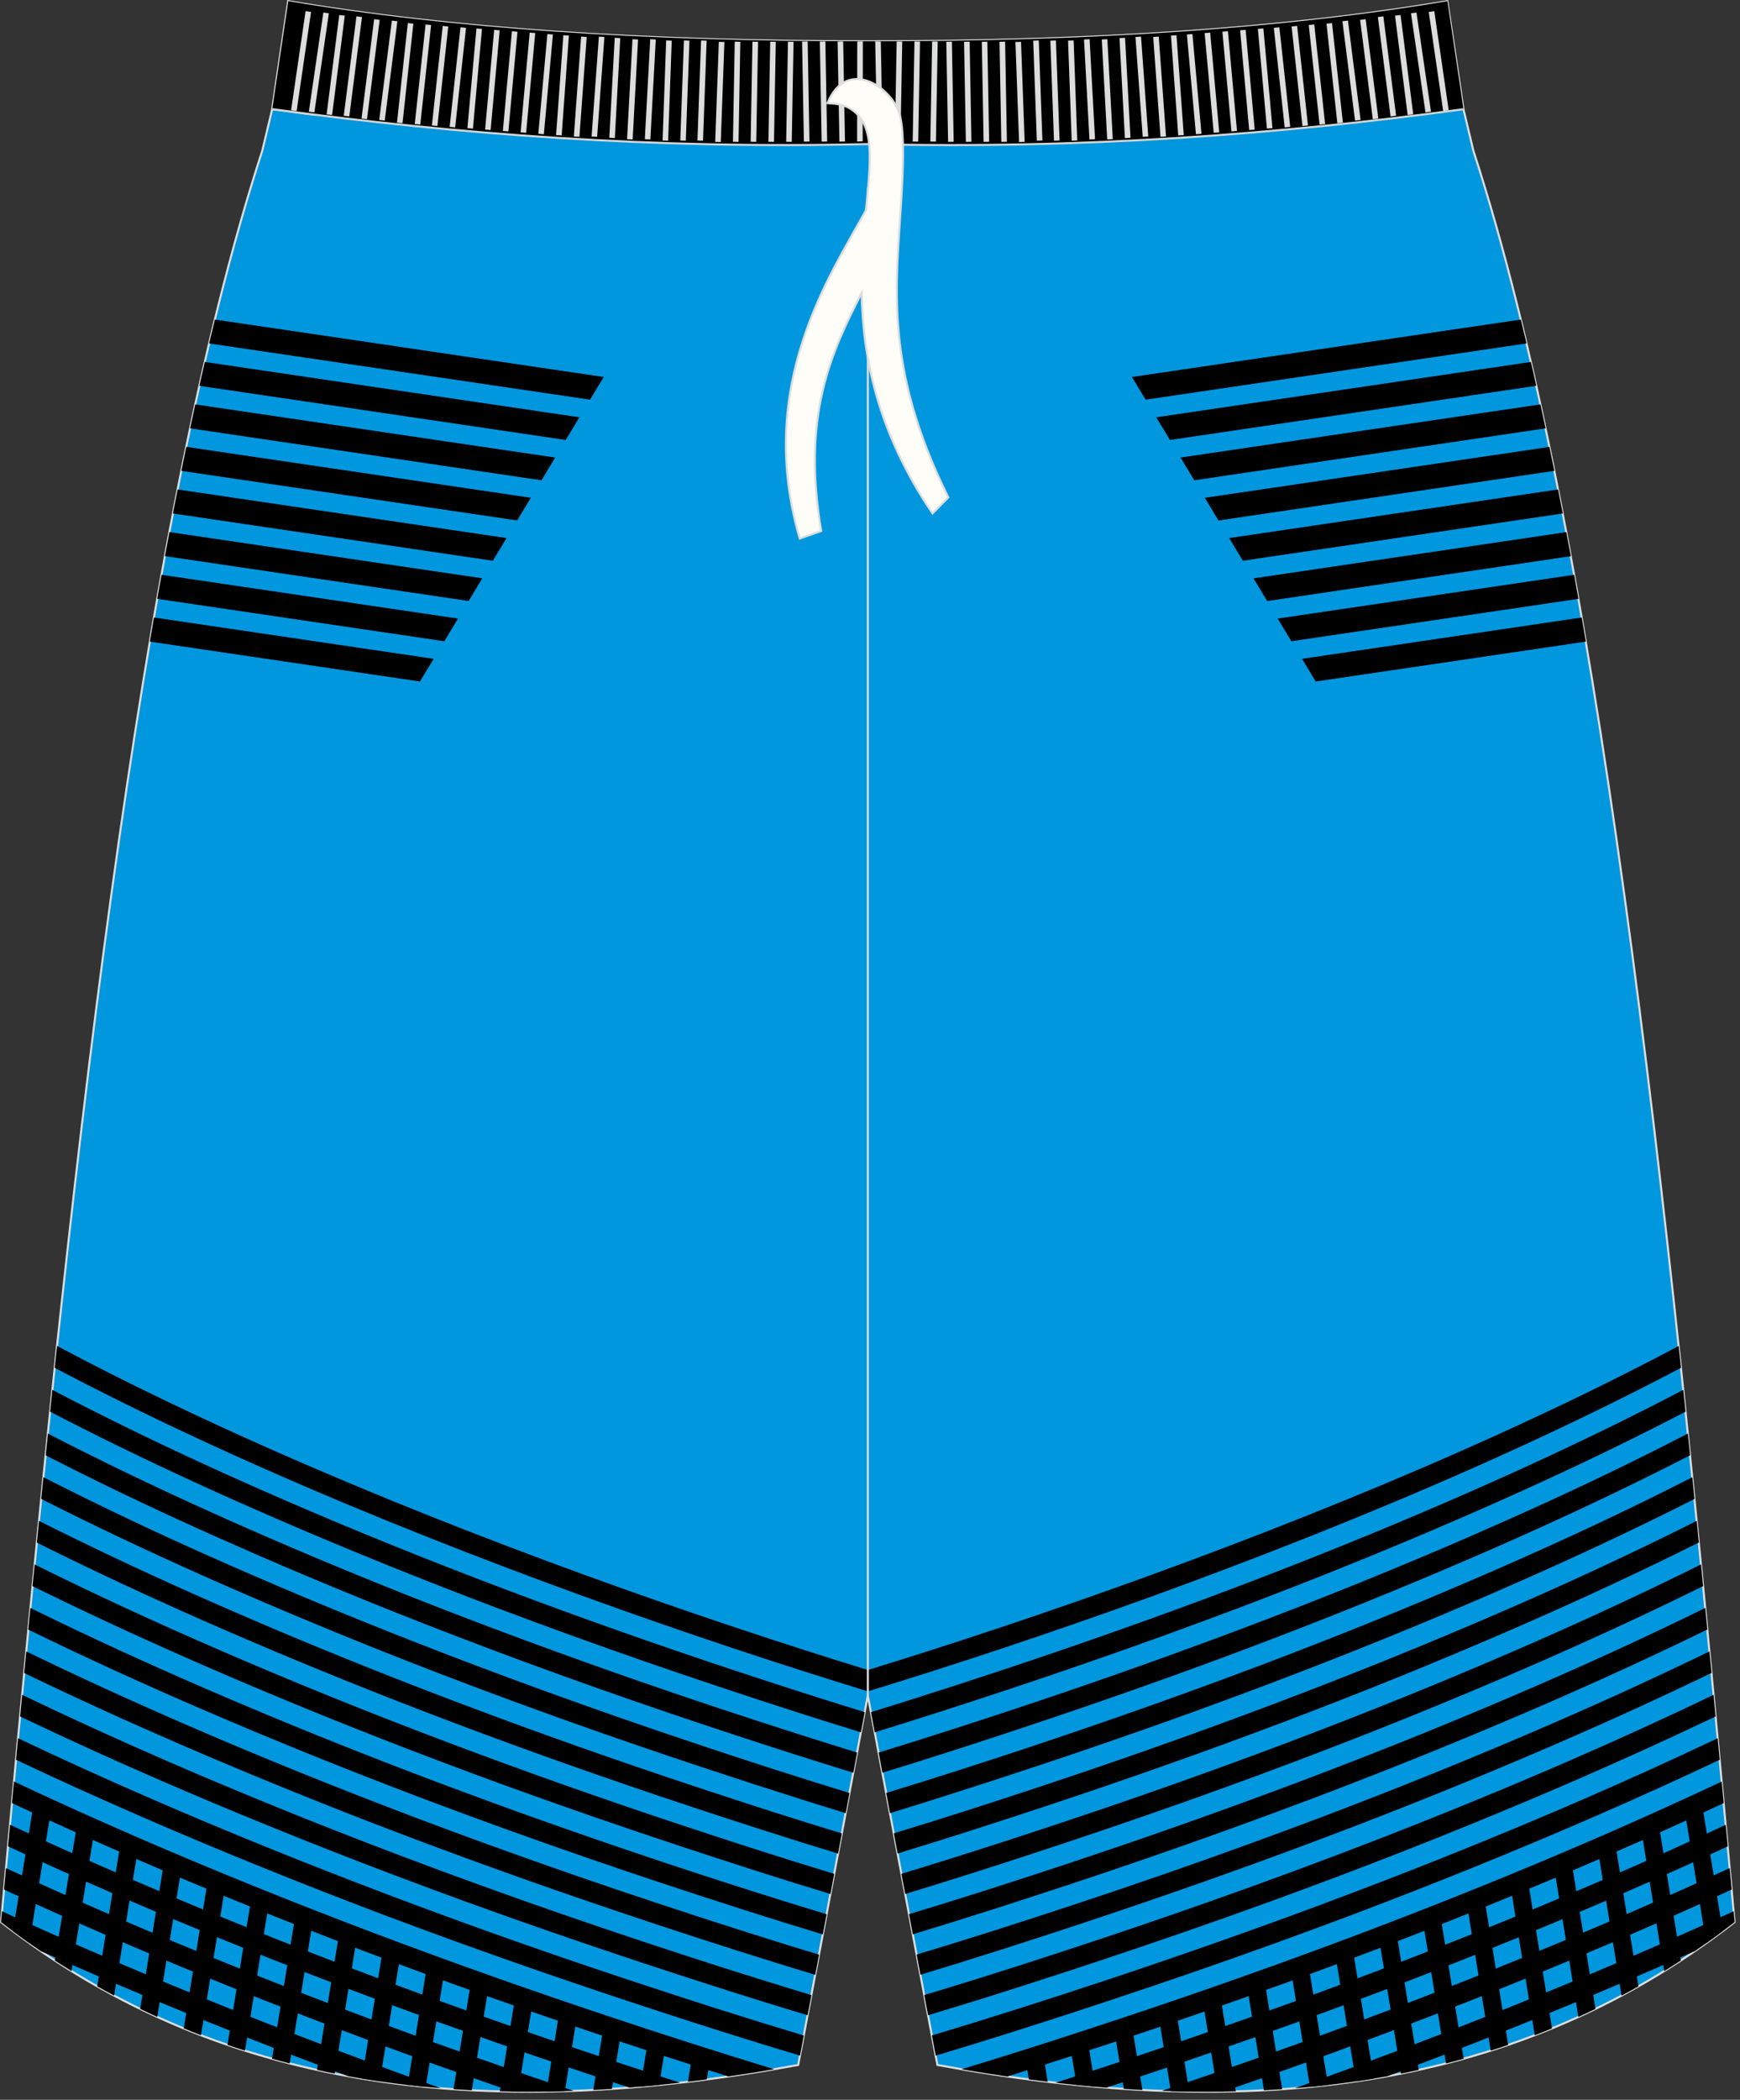 <?xml version="1.0" encoding="utf-8"?>
<!-- Generator: Adobe Illustrator 16.0.0, SVG Export Plug-In . SVG Version: 6.00 Build 0)  -->
<!DOCTYPE svg PUBLIC "-//W3C//DTD SVG 1.1//EN" "http://www.w3.org/Graphics/SVG/1.1/DTD/svg11.dtd">
<svg version="1.1" id="图层_1" xmlns="http://www.w3.org/2000/svg" xmlns:xlink="http://www.w3.org/1999/xlink" x="0px" y="0px"
	 width="340px" height="410px" viewbox="0 0 340 410" enable-background="new 0 0 340 410" xml:space="preserve">
<rect width="100%" height="100%" fill="#333333" stroke="none"/>
<path fill="#0097DF" stroke="#DCDDDD" stroke-width="0.4" stroke-miterlimit="22.926" d="M285.97,21.34l1.77,7.42l0.15,0.62
	c0,0.01,0,0.01,0,0.02c24.15,74.1,37.89,201.84,50.22,336.78l0.83,9.12c-44.78,34.83-98.29,38.46-155.77,27.9l-13.6-72.15
	l-13.6,72.15C98.5,413.76,44.99,410.13,0.21,375.3l0.83-9.12C13.37,231.23,27.1,103.5,51.26,29.4c0,0,0-0.01,0-0.01l0.15-0.63
	l1.77-7.42l0-0.02h0l3.13-21.09c31.77,5.38,69.7,7.9,113.25,7.83c43.55,0.07,81.49-2.45,113.25-7.83L285.97,21.34L285.97,21.34z
	 M53.2,21.32c2.81,0.38,5.63,0.75,8.47,1.11C58.83,22.08,56.01,21.7,53.2,21.32L53.2,21.32z"/>
<g>
	<path fill="#000001" d="M285.97,21.32l-0.04,0c-35.97,4.89-74.04,7.79-116.35,6.8c-42.31,0.99-80.41-1.92-116.38-6.82l3.13-21.08
		c31.77,5.38,69.7,7.9,113.25,7.83c43.55,0.07,81.49-2.45,113.25-7.83L285.97,21.32z"/>
	<path fill="#000001" d="M9.79,275.64c4.42,2.3,8.87,4.54,13.33,6.72c9.91,4.84,20.06,9.48,30.35,13.94
		c14.49,6.29,29.13,12.19,43.85,17.74c9.67,3.65,19.41,7.16,29.22,10.56c5.11,1.77,10.23,3.5,15.37,5.21
		c8.76,2.91,17.57,5.75,26.31,8.44l0.74-3.94c-5.95-1.83-11.84-3.7-17.65-5.59c-2.74-0.89-5.46-1.79-8.16-2.68
		c-14.83-4.92-29.66-10.14-44.43-15.71c-14.76-5.57-29.34-11.44-43.68-17.67c-10.04-4.36-20.11-8.96-30.18-13.88
		c-4.92-2.41-9.8-4.87-14.63-7.4L9.79,275.64L9.79,275.64z M167.48,342.2l-0.74,3.94c-7.72-2.36-15.49-4.85-23.28-7.42
		c-1.35-0.44-2.7-0.89-4.05-1.34c-15.13-5.02-30.13-10.29-44.92-15.88c-14.82-5.59-29.56-11.53-44.18-17.88
		c-10.34-4.49-20.61-9.17-30.73-14.12c-3.57-1.74-7.12-3.52-10.65-5.33l0.44-4.25c3.96,2.05,7.95,4.05,11.96,6.01
		c10.08,4.93,20.28,9.59,30.56,14.05c14.46,6.28,29.15,12.2,44.01,17.8c0.74,0.28,1.48,0.56,2.22,0.83
		c14.14,5.3,28.33,10.28,42.55,15c7.94,2.63,15.95,5.22,24.08,7.74C165.64,341.63,166.56,341.92,167.48,342.2L167.48,342.2z
		 M165.99,350.09l-0.74,3.94c-2.76-0.84-5.52-1.7-8.29-2.57c-6.66-2.1-13.36-4.27-20.07-6.5c-14.12-4.68-28.12-9.59-41.95-14.76
		c-1.1-0.41-2.21-0.83-3.31-1.24c-14.93-5.63-29.77-11.62-44.51-18.02c-10.48-4.55-20.87-9.29-31.12-14.31
		c-2.66-1.3-5.31-2.62-7.95-3.96l0.43-4.24c3.08,1.57,6.17,3.11,9.27,4.63c10.2,4.99,20.54,9.71,30.95,14.22
		c14.58,6.33,29.37,12.29,44.34,17.94c9.31,3.51,18.64,6.89,27.98,10.14c5.7,1.98,11.41,3.92,17.12,5.82
		C147.3,344.23,156.56,347.21,165.99,350.09L165.99,350.09z M164.5,357.99l-0.74,3.94c-9.73-2.96-19.54-6.12-29.39-9.39
		c-15.36-5.09-30.58-10.45-45.6-16.12c-15.04-5.67-29.99-11.71-44.84-18.15c-10.6-4.61-21.12-9.41-31.5-14.48
		c-1.75-0.85-3.49-1.72-5.23-2.59l0.42-4.24c2.18,1.1,4.37,2.18,6.56,3.25c10.33,5.05,20.79,9.83,31.33,14.4
		C60.19,321,75.1,327,90.18,332.69c15.1,5.7,30.25,11.04,45.44,16.07l1.63,0.54C146.22,352.27,155.28,355.18,164.5,357.99
		L164.5,357.99z M163.01,365.88l-0.74,3.94c-10.06-3.05-20.22-6.32-30.41-9.7c-10.7-3.55-21.33-7.22-31.88-11.04
		c-4.7-1.7-9.39-3.44-14.06-5.2c-15.15-5.72-30.22-11.79-45.17-18.29c-10.73-4.66-21.38-9.52-31.89-14.66
		c-0.84-0.41-1.67-0.82-2.51-1.23l0.42-4.23c1.22,0.61,2.43,1.2,3.65,1.8l0.19,0.09c7.79,3.81,15.66,7.47,23.58,11
		c2.71,1.21,5.42,2.4,8.13,3.58c14.79,6.42,29.81,12.48,45,18.21c15.21,5.74,30.47,11.12,45.78,16.19
		C142.94,359.61,152.88,362.81,163.01,365.88L163.01,365.88z M161.52,373.77l-0.74,3.94c-10.4-3.14-20.9-6.52-31.44-10.01
		c-4.58-1.52-9.15-3.06-13.71-4.63c-10.94-3.77-21.8-7.67-32.56-11.73c-14.52-5.48-28.96-11.28-43.3-17.47
		c-0.73-0.32-1.47-0.63-2.21-0.95c-10.78-4.68-21.48-9.57-32.04-14.73l0.41-4.23l1.1,0.54c10.58,5.18,21.3,10.08,32.1,14.77
		c11.88,5.16,23.91,10.08,36.04,14.79c3.09,1.2,6.18,2.38,9.28,3.55c15.32,5.78,30.7,11.2,46.11,16.31c1.35,0.45,2.71,0.9,4.07,1.35
		C143.5,368.17,152.44,371.02,161.52,373.77L161.52,373.77z M160.04,381.66l-0.74,3.94c-10.19-3.07-20.47-6.36-30.79-9.77
		l-1.68-0.56c-15.7-5.21-31.25-10.68-46.6-16.48c-2.79-1.05-5.58-2.12-8.36-3.19c-12.55-4.86-25.05-9.97-37.47-15.36
		c-9.98-4.33-19.88-8.84-29.67-13.57l0.4-4.22c10.18,4.94,20.47,9.64,30.84,14.14c15.01,6.52,30.25,12.66,45.66,18.48
		c4.56,1.72,9.13,3.41,13.71,5.07c10.89,3.95,21.81,7.73,32.74,11.35c5.88,1.95,11.81,3.88,17.78,5.77
		C150.55,378.76,155.27,380.22,160.04,381.66L160.04,381.66z M158.55,389.55l-0.74,3.94c-5.98-1.79-11.99-3.66-18.02-5.59
		c-5.14-1.65-10.3-3.33-15.47-5.04c-11.21-3.72-22.35-7.57-33.39-11.58c-4.53-1.65-9.05-3.32-13.55-5.02
		c-8.18-3.09-16.33-6.27-24.45-9.58c-7.26-2.94-14.5-5.98-21.71-9.11c-8.7-3.77-17.34-7.69-25.9-11.76l-1.39-0.66l0.4-4.22
		c9.41,4.52,18.91,8.84,28.47,12.99c2.83,1.23,5.67,2.45,8.52,3.65c12.36,5.22,24.86,10.2,37.47,14.96
		c10.57,3.99,21.18,7.81,31.8,11.48c4.99,1.72,9.99,3.41,14.98,5.07c9.92,3.29,19.94,6.51,30.13,9.61
		C156.65,388.98,157.6,389.26,158.55,389.55L158.55,389.55z M157.06,397.44c-11.45-3.43-22.67-7.02-33.76-10.7l-0.25-0.08
		c-2.46-0.82-4.93-1.64-7.39-2.47c-13.28-4.49-26.53-9.21-39.73-14.2c-2.36-0.89-4.72-1.79-7.07-2.7
		c-13.23-5.1-26.32-10.44-39.25-16.05c-8.76-3.8-17.46-7.74-26.09-11.84l-0.39,4.21c8.23,3.9,16.55,7.65,24.91,11.28
		c15.39,6.68,30.9,12.94,46.49,18.83c10.33,3.9,20.74,7.65,31.23,11.28c5.33,1.84,10.68,3.65,16.05,5.43
		c9.38,3.11,18.72,6.13,28,8.97c0.64,0.19,1.27,0.39,1.91,0.58c1.41,0.43,2.81,0.85,4.21,1.27l0.39,0.12L157.06,397.44
		L157.06,397.44z M151.27,404.03c-5.64-1.71-11.22-3.46-16.77-5.24c-4.68-1.5-9.34-3.02-13.97-4.56
		c-15.87-5.26-31.7-10.84-47.46-16.79c-15.75-5.95-31.31-12.22-46.65-18.88c-7.95-3.45-15.85-7.02-23.7-10.71l-0.39,4.21
		c7.45,3.49,14.97,6.87,22.52,10.15c15.5,6.73,31.12,13.03,46.82,18.96c15.69,5.92,31.58,11.52,47.62,16.84
		c7.7,2.55,15.38,5.04,23.03,7.43C145.29,405.02,148.27,404.54,151.27,404.03L151.27,404.03z M132.89,406.66
		c-4.98-1.59-9.94-3.21-14.86-4.85c-15.98-5.3-31.92-10.92-47.79-16.91c-14.35-5.42-28.54-11.11-42.56-17.11
		c-1.47-0.63-2.95-1.27-4.42-1.91c-7.14-3.1-14.25-6.29-21.3-9.58l-0.39,4.21c6.67,3.1,13.38,6.1,20.12,9.02
		c14.35,6.23,28.8,12.1,43.33,17.64c1.27,0.49,2.55,0.97,3.83,1.45c15.8,5.97,31.8,11.6,47.95,16.96c2.06,0.68,4.11,1.36,6.17,2.03
		C126.24,407.36,129.56,407.04,132.89,406.66L132.89,406.66z M112.09,408.26c-6.4-2.14-12.79-4.33-19.18-6.58
		c-8.53-3-17.04-6.1-25.53-9.31c-6.85-2.59-13.66-5.23-20.44-7.95c-9.03-3.61-17.99-7.34-26.87-11.2
		c-6.33-2.75-12.63-5.56-18.9-8.46l-0.13,1.43l-0.25,2.77c5.87,2.7,11.78,5.33,17.71,7.91c2.28,0.99,4.56,1.97,6.84,2.94
		c13.47,5.73,27.02,11.15,40.64,16.29c4,1.51,8.02,3,12.05,4.48c7.33,2.68,14.71,5.29,22.11,7.83
		C104.09,408.45,108.08,408.4,112.09,408.26L112.09,408.26z M86.13,407.74c-7.21-2.57-14.41-5.21-21.6-7.92
		c-0.83-0.31-1.66-0.63-2.49-0.94c-15.23-5.79-30.3-11.89-45.16-18.34c-5.52-2.4-11.02-4.84-16.49-7.35l-0.19,2.11
		c2.56,1.99,5.15,3.88,7.77,5.67c2.44,1.08,4.89,2.16,7.34,3.22c15.83,6.87,31.77,13.31,47.81,19.36c1.63,0.62,3.26,1.23,4.89,1.84
		C73.97,406.47,80.01,407.25,86.13,407.74L86.13,407.74z M10.69,267.08l0.46-4.27c13.47,7.15,27.73,13.97,42.25,20.38
		c40.95,18.09,83.8,32.93,116.19,42.89v4.17c-32.66-10-76.22-25.04-117.79-43.41C37.7,280.62,23.83,274.01,10.69,267.08z"/>
	<g>
		<path fill="#000001" d="M6.6,352.04l-4.07,25.03c1.06,0.8,2.13,1.57,3.21,2.34l4.22-25.92L6.6,352.04L6.6,352.04z M83.18,407.48
			c-1.18-0.11-2.35-0.24-3.53-0.38l3.58-22.02l3.35,1.45L83.18,407.48L83.18,407.48z M74.21,406.4c-1.17-0.17-2.34-0.35-3.5-0.54
			l3.97-24.45l3.36,1.45L74.21,406.4L74.21,406.4z M65.4,404.89c-1.16-0.23-2.32-0.47-3.47-0.73l4.3-26.4l3.35,1.45L65.4,404.89
			L65.4,404.89z M56.6,402.9c-1.15-0.29-2.3-0.6-3.44-0.92l4.54-27.9l3.35,1.45L56.6,402.9L56.6,402.9z M47.86,400.4
			c-1.14-0.36-2.28-0.73-3.41-1.12l4.69-28.89l3.36,1.45L47.86,400.4L47.86,400.4z M39.27,397.39c-1.13-0.43-2.25-0.88-3.37-1.34
			l4.77-29.32l3.36,1.45L39.27,397.39L39.27,397.39z M30.73,393.82c-1.12-0.51-2.23-1.04-3.34-1.57l4.75-29.19l3.36,1.45
			L30.73,393.82L30.73,393.82z M22.3,389.65c-1.1-0.59-2.2-1.19-3.3-1.81l4.63-28.46l3.35,1.45L22.3,389.65L22.3,389.65z
			 M13.97,384.86c-1.09-0.67-2.17-1.36-3.25-2.06l4.41-27.09l3.36,1.45L13.97,384.86z"/>
		<path fill="#000001" d="M92.33,385.11l-3.71,22.82c1.18,0.08,2.37,0.15,3.56,0.21l3.51-21.58L92.33,385.11L92.33,385.11z
			 M138.1,406.02c-1.22,0.16-2.45,0.31-3.67,0.46l0.84-5.17l3.36,1.45L138.1,406.02L138.1,406.02z M128.8,407.1
			c-1.22,0.12-2.43,0.23-3.65,0.34l1.24-7.64l3.36,1.45L128.8,407.1L128.8,407.1z M119.56,407.87c-1.21,0.08-2.42,0.15-3.63,0.22
			l1.94-11.96l3.36,1.45L119.56,407.87L119.56,407.87z M110.37,408.31c-1.21,0.04-2.41,0.06-3.6,0.08l2.59-15.94l3.35,1.45
			L110.37,408.31L110.37,408.31z M101.25,408.41c-1.2-0.01-2.39-0.03-3.58-0.06l3.18-19.57l3.36,1.45L101.25,408.41z"/>
	</g>
	<path fill="#000001" d="M108.48,89.34L38.16,78.96c-0.34,1.55-0.67,3.11-1.01,4.68l68.65,10.14L108.48,89.34L108.48,89.34z
		 M29.28,125.28c0.27-1.58,0.53-3.15,0.81-4.71l54.65,8.07l-2.68,4.43L29.28,125.28L29.28,125.28z M30.73,116.93l56.09,8.28
		l2.68-4.43l-57.92-8.55C31.28,113.79,31,115.36,30.73,116.93L30.73,116.93z M32.23,108.59c0.29-1.58,0.58-3.14,0.88-4.7l61.13,9.03
		l-2.67,4.43L32.23,108.59L32.23,108.59z M33.79,100.26l62.51,9.23l2.68-4.43l-64.27-9.49C34.4,97.13,34.1,98.69,33.79,100.26
		L33.79,100.26z M35.44,91.94c0.32-1.57,0.64-3.13,0.96-4.69l67.33,9.94l-2.68,4.43L35.44,91.94L35.44,91.94z M38.96,75.34
		c0.35-1.57,0.71-3.13,1.06-4.67l14.43,2.13l17.04,2.52l41.73,6.16l-2.68,4.43l-35.79-5.29l-17.38-2.57L38.96,75.34L38.96,75.34z
		 M40.86,67.06l16.73,2.47l17.38,2.56l40.32,5.95l2.68-4.43l-46.25-6.83l-17.05-2.52L41.99,62.4
		C41.61,63.94,41.23,65.49,40.86,67.06z"/>
	<g>
		<path fill="#000001" d="M329.36,275.64c-4.42,2.3-8.87,4.54-13.33,6.72c-9.91,4.84-20.07,9.48-30.35,13.94
			c-14.49,6.29-29.13,12.19-43.85,17.74c-9.67,3.65-19.41,7.16-29.22,10.56c-5.11,1.77-10.23,3.5-15.37,5.21
			c-8.76,2.91-17.57,5.75-26.31,8.44l-0.74-3.94c5.96-1.83,11.84-3.7,17.65-5.59c2.74-0.89,5.46-1.79,8.16-2.68
			c14.83-4.92,29.66-10.14,44.43-15.71c14.76-5.57,29.34-11.44,43.67-17.67c10.04-4.36,20.12-8.96,30.18-13.88
			c4.92-2.41,9.8-4.87,14.63-7.4L329.36,275.64L329.36,275.64z M328.01,262.82c-13.47,7.15-27.73,13.97-42.25,20.38
			c-40.95,18.09-83.8,32.93-116.19,42.89v4.17c32.66-10,76.22-25.04,117.8-43.41c14.09-6.23,27.95-12.84,41.1-19.77L328.01,262.82
			L328.01,262.82z M329.81,279.92c-3.97,2.05-7.95,4.05-11.96,6.01c-10.08,4.93-20.29,9.58-30.56,14.05
			c-14.46,6.28-29.15,12.2-44,17.8c-0.74,0.28-1.48,0.56-2.22,0.83c-14.14,5.3-28.33,10.29-42.55,15
			c-7.94,2.63-15.95,5.22-24.08,7.74c-0.92,0.28-1.83,0.57-2.75,0.85l0.74,3.94c7.72-2.36,15.49-4.85,23.29-7.42
			c1.35-0.45,2.7-0.89,4.05-1.34c15.13-5.02,30.13-10.29,44.92-15.88c14.82-5.59,29.55-11.53,44.18-17.88
			c10.34-4.49,20.61-9.17,30.73-14.13c3.57-1.74,7.12-3.52,10.65-5.33L329.81,279.92L329.81,279.92z M330.68,288.44
			c-3.08,1.57-6.17,3.11-9.26,4.63c-10.2,4.99-20.54,9.71-30.95,14.22c-14.57,6.33-29.37,12.29-44.34,17.94
			c-9.31,3.51-18.64,6.89-27.98,10.14c-5.7,1.98-11.41,3.92-17.12,5.82c-9.17,3.04-18.43,6.02-27.86,8.9l0.74,3.94
			c2.76-0.84,5.52-1.7,8.29-2.57c6.66-2.1,13.36-4.27,20.07-6.5c14.12-4.68,28.12-9.59,41.95-14.76c1.1-0.41,2.21-0.83,3.31-1.24
			c14.93-5.63,29.77-11.62,44.51-18.02c10.47-4.55,20.87-9.29,31.12-14.3c2.66-1.3,5.31-2.62,7.95-3.96L330.68,288.44L330.68,288.44
			z M331.54,296.96c-2.18,1.1-4.37,2.18-6.56,3.25c-10.33,5.05-20.79,9.83-31.33,14.4c-14.69,6.38-29.59,12.38-44.67,18.07
			c-15.09,5.7-30.25,11.04-45.44,16.07l-1.63,0.54c-8.97,2.97-18.04,5.88-27.25,8.68l0.74,3.94c9.73-2.96,19.54-6.12,29.39-9.39
			c15.36-5.09,30.58-10.45,45.6-16.12c15.04-5.67,30-11.71,44.84-18.15c10.6-4.6,21.12-9.41,31.5-14.48
			c1.75-0.86,3.49-1.72,5.23-2.59L331.54,296.96L331.54,296.96z M332.38,305.47c-1.21,0.6-2.43,1.21-3.65,1.8l-0.19,0.09
			c-7.79,3.81-15.66,7.47-23.58,11.01c-2.71,1.21-5.42,2.4-8.13,3.58c-14.79,6.42-29.81,12.48-45,18.21
			c-15.21,5.74-30.48,11.12-45.78,16.19c-9.84,3.26-19.78,6.46-29.91,9.53l0.74,3.94c10.07-3.05,20.22-6.32,30.41-9.7
			c10.7-3.55,21.33-7.22,31.88-11.04c4.71-1.7,9.39-3.44,14.06-5.2c15.15-5.72,30.22-11.79,45.17-18.29
			c10.73-4.66,21.38-9.52,31.89-14.66c0.84-0.41,1.67-0.82,2.5-1.23L332.38,305.47L332.38,305.47z M333.21,313.96l-1.1,0.54
			c-10.58,5.18-21.3,10.08-32.1,14.76c-11.88,5.16-23.91,10.08-36.05,14.79c-3.09,1.2-6.18,2.38-9.28,3.55
			c-15.32,5.78-30.7,11.2-46.11,16.31c-1.35,0.45-2.71,0.9-4.07,1.34c-8.84,2.91-17.78,5.76-26.87,8.5l0.74,3.94
			c10.4-3.14,20.9-6.52,31.44-10.01c4.58-1.52,9.15-3.06,13.71-4.63c10.94-3.77,21.8-7.67,32.56-11.73
			c14.52-5.48,28.96-11.29,43.29-17.47c0.73-0.32,1.47-0.64,2.21-0.95c10.78-4.68,21.48-9.57,32.04-14.73L333.21,313.96
			L333.21,313.96z M334.03,322.45c-10.18,4.95-20.47,9.64-30.84,14.14c-15.01,6.52-30.25,12.66-45.66,18.48
			c-4.56,1.72-9.13,3.41-13.71,5.07c-10.89,3.95-21.81,7.73-32.74,11.35c-5.89,1.95-11.81,3.88-17.78,5.77
			c-4.69,1.48-9.41,2.95-14.18,4.38l0.74,3.94c10.19-3.07,20.47-6.36,30.79-9.77l1.68-0.56c15.7-5.21,31.25-10.68,46.61-16.48
			c2.79-1.05,5.58-2.12,8.36-3.19c12.56-4.86,25.05-9.97,37.47-15.36c9.98-4.33,19.88-8.84,29.67-13.57L334.03,322.45L334.03,322.45
			z M334.84,330.93c-9.41,4.52-18.91,8.84-28.47,12.99c-2.83,1.23-5.67,2.44-8.52,3.65c-12.35,5.22-24.86,10.2-37.47,14.96
			c-10.57,3.99-21.18,7.81-31.8,11.48c-4.99,1.72-9.99,3.41-14.99,5.07c-9.92,3.29-19.93,6.51-30.13,9.61
			c-0.95,0.29-1.9,0.57-2.85,0.86l0.74,3.94c5.98-1.79,11.99-3.66,18.02-5.59c5.15-1.64,10.3-3.33,15.47-5.04
			c11.21-3.72,22.35-7.57,33.39-11.58c4.53-1.65,9.05-3.32,13.55-5.02c8.18-3.09,16.33-6.27,24.45-9.58
			c7.26-2.95,14.5-5.98,21.71-9.11c8.7-3.78,17.34-7.69,25.9-11.76l1.39-0.66L334.84,330.93L334.84,330.93z M335.64,339.4l0.4,4.21
			c-8.24,3.9-16.55,7.65-24.91,11.28c-15.39,6.68-30.9,12.94-46.49,18.83c-10.33,3.9-20.74,7.65-31.23,11.28
			c-5.33,1.84-10.68,3.65-16.05,5.43c-9.38,3.11-18.72,6.13-28,8.97c-0.64,0.19-1.27,0.39-1.91,0.58c-1.4,0.43-2.81,0.85-4.21,1.27
			l-0.4,0.12l-0.74-3.94c11.45-3.43,22.67-7.02,33.76-10.69l0.25-0.08c2.46-0.82,4.93-1.64,7.39-2.48
			c13.28-4.49,26.53-9.21,39.73-14.2c2.36-0.89,4.72-1.79,7.07-2.69c13.23-5.1,26.32-10.44,39.25-16.05
			C318.31,347.44,327.01,343.5,335.64,339.4L335.64,339.4z M336.43,347.86l0.39,4.21c-7.45,3.49-14.96,6.87-22.52,10.15
			c-15.5,6.73-31.12,13.03-46.82,18.96c-15.69,5.92-31.58,11.52-47.61,16.84c-7.7,2.55-15.38,5.04-23.03,7.43
			c-2.97-0.43-5.96-0.9-8.95-1.41c5.64-1.71,11.22-3.46,16.77-5.24c4.68-1.5,9.33-3.02,13.97-4.56
			c15.87-5.26,31.69-10.84,47.46-16.79c15.75-5.95,31.31-12.22,46.65-18.88C320.68,355.11,328.58,351.55,336.43,347.86
			L336.43,347.86z M337.21,356.31l0.39,4.21c-6.66,3.1-13.37,6.1-20.12,9.03c-14.35,6.23-28.8,12.1-43.33,17.64
			c-1.28,0.49-2.55,0.97-3.83,1.45c-15.8,5.97-31.8,11.6-47.95,16.96c-2.06,0.68-4.11,1.36-6.17,2.03c-3.3-0.26-6.61-0.58-9.94-0.96
			c4.98-1.59,9.94-3.21,14.86-4.85c15.98-5.3,31.92-10.92,47.79-16.91c14.35-5.42,28.55-11.11,42.57-17.11
			c1.47-0.63,2.95-1.27,4.42-1.91C323.05,362.79,330.15,359.6,337.21,356.31L337.21,356.31z M337.99,364.75l0.13,1.43l0.25,2.77
			c-5.87,2.7-11.78,5.33-17.71,7.91c-2.28,0.99-4.56,1.97-6.84,2.94c-13.47,5.73-27.02,11.15-40.64,16.29c-4,1.51-8.02,3-12.05,4.48
			c-7.33,2.68-14.71,5.29-22.12,7.83c-3.95,0.06-7.94,0.01-11.95-0.15c6.4-2.14,12.79-4.33,19.18-6.58c8.53-3,17.04-6.1,25.53-9.31
			c6.85-2.59,13.66-5.24,20.44-7.95c9.02-3.62,17.98-7.35,26.87-11.2C325.42,370.46,331.72,367.65,337.99,364.75L337.99,364.75z
			 M338.76,373.19l0.19,2.11c-2.56,1.99-5.15,3.87-7.76,5.66c-2.44,1.09-4.89,2.16-7.34,3.23c-15.83,6.87-31.77,13.31-47.81,19.36
			c-1.63,0.62-3.27,1.23-4.9,1.84c-5.96,1.08-11.99,1.86-18.11,2.36c7.21-2.57,14.42-5.21,21.61-7.92c0.83-0.31,1.66-0.63,2.48-0.94
			c15.23-5.79,30.3-11.89,45.16-18.34C327.79,378.14,333.28,375.69,338.76,373.19z"/>
		<g>
			<path fill="#000001" d="M332.55,352.04l4.07,25.03c-1.07,0.8-2.14,1.57-3.21,2.34l-4.22-25.92L332.55,352.04L332.55,352.04z
				 M328.45,382.8c-1.08,0.71-2.17,1.39-3.26,2.07l-4.51-27.71l3.36-1.45L328.45,382.8L328.45,382.8z M320.16,387.85
				c-1.1,0.62-2.19,1.22-3.3,1.81l-4.69-28.83l3.36-1.45L320.16,387.85L320.16,387.85z M311.76,392.25
				c-1.11,0.54-2.22,1.06-3.34,1.57l-4.77-29.32l3.35-1.45L311.76,392.25L311.76,392.25z M303.26,396.06
				c-1.12,0.46-2.25,0.91-3.37,1.34l-4.75-29.22l3.35-1.45L303.26,396.06L303.26,396.06z M294.7,399.28
				c-1.13,0.39-2.27,0.76-3.41,1.12l-4.64-28.56l3.36-1.45L294.7,399.28L294.7,399.28z M286,401.98c-1.15,0.32-2.29,0.63-3.44,0.92
				l-4.46-27.38l3.36-1.45L286,401.98L286,401.98z M277.23,404.16c-1.15,0.25-2.31,0.5-3.47,0.73l-4.18-25.68l3.35-1.45
				L277.23,404.16L277.23,404.16z M268.45,405.86c-1.16,0.19-2.33,0.37-3.5,0.54l-3.83-23.55l3.35-1.45L268.45,405.86L268.45,405.86
				z M259.5,407.11c-1.17,0.13-2.35,0.26-3.53,0.38l-3.41-20.95l3.35-1.45L259.5,407.11z"/>
			<path fill="#000001" d="M246.83,385.11l3.71,22.82c-1.18,0.08-2.37,0.15-3.56,0.21l-3.51-21.59L246.83,385.11L246.83,385.11z
				 M241.49,408.35c-1.19,0.03-2.38,0.05-3.58,0.06l-2.96-18.18l3.36-1.45L241.49,408.35L241.49,408.35z M232.39,408.4
				c-1.2-0.02-2.4-0.04-3.6-0.08l-2.35-14.41l3.36-1.45L232.39,408.4L232.39,408.4z M223.23,408.09c-1.21-0.06-2.42-0.14-3.63-0.22
				l-1.67-10.29l3.35-1.45L223.23,408.09L223.23,408.09z M214.01,407.44c-1.21-0.11-2.43-0.22-3.65-0.34l-0.95-5.85l3.35-1.45
				L214.01,407.44L214.01,407.44z M204.72,406.48c-1.22-0.15-2.44-0.3-3.67-0.46l-0.53-3.27l3.36-1.45L204.72,406.48z"/>
		</g>
		<path fill="#000001" d="M230.68,89.34L301,78.96c0.34,1.55,0.67,3.11,1.01,4.68l-68.65,10.14L230.68,89.34L230.68,89.34z
			 M297.17,62.4c0.38,1.54,0.75,3.09,1.12,4.66l-16.74,2.47l-17.38,2.56l-40.31,5.95l-2.68-4.43l46.25-6.83l17.05-2.52L297.17,62.4
			L297.17,62.4z M299.14,70.67l-14.43,2.13l-17.05,2.52l-41.73,6.16l2.68,4.43l35.8-5.29l17.38-2.57l18.41-2.72
			C299.85,73.77,299.49,72.21,299.14,70.67L299.14,70.67z M302.76,87.26l-67.34,9.94l2.68,4.43l65.62-9.69
			C303.41,90.37,303.09,88.81,302.76,87.26L302.76,87.26z M304.45,95.57c0.31,1.55,0.61,3.12,0.92,4.69l-62.51,9.23l-2.68-4.43
			L304.45,95.57L304.45,95.57z M306.06,103.9l-61.13,9.03l2.68,4.43l59.33-8.76C306.64,107.02,306.35,105.45,306.06,103.9
			L306.06,103.9z M307.59,112.23c0.28,1.56,0.56,3.13,0.84,4.7l-56.09,8.28l-2.68-4.43L307.59,112.23L307.59,112.23z M309.07,120.57
			l-54.65,8.07l2.68,4.43l52.78-7.79C309.61,123.7,309.34,122.13,309.07,120.57z"/>
	</g>
</g>
<line fill="none" stroke="#DCDDDD" stroke-width="0.4" stroke-miterlimit="22.926" x1="169.58" y1="331.05" x2="169.58" y2="36.66"/>
<g>
	<path fill="#DCDDDD" d="M56.88,21.53l2.83-19.35l1.07,0.15l-2.82,19.35L56.88,21.53L56.88,21.53L56.88,21.53L56.88,21.53z
		 M60.35,21.8L60.35,21.8l1.08,0.15l2.83-19.35l-1.08-0.15L60.35,21.8L60.35,21.8L60.35,21.8L60.35,21.8z M63.82,22.33L63.82,22.33
		l2.47-19.4l1.08,0.13l-2.48,19.4L63.82,22.33L63.82,22.33L63.82,22.33L63.82,22.33z M67.17,22.6L67.17,22.6l1.08,0.13l2.48-19.4
		l-1.08-0.13L67.17,22.6L67.17,22.6L67.17,22.6L67.17,22.6z M70.64,23.15L70.64,23.15l2.47-19.4l1.08,0.13l-2.48,19.4L70.64,23.15
		L70.64,23.15L70.64,23.15L70.64,23.15z M74.1,23.42L74.1,23.42l1.08,0.13l2.47-19.4l-1.08-0.13L74.1,23.42L74.1,23.42L74.1,23.42
		L74.1,23.42z M77.57,23.95L77.57,23.95l2.12-19.44l1.08,0.11l-2.12,19.43L77.57,23.95L77.57,23.95L77.57,23.95L77.57,23.95z
		 M81.04,24.22L81.04,24.22l2.12-19.44l1.08,0.11l-2.12,19.44L81.04,24.22L81.04,24.22L81.04,24.22L81.04,24.22z M84.39,24.5
		L84.39,24.5l2.12-19.44l1.08,0.11L85.47,24.6L84.39,24.5L84.39,24.5L84.39,24.5L84.39,24.5z M87.86,24.77L87.86,24.77l2.12-19.44
		l1.08,0.11l-2.12,19.44L87.86,24.77L87.86,24.77L87.86,24.77L87.86,24.77z M91.33,25.02L91.33,25.02L93.1,5.56l1.08,0.09
		l-1.77,19.47L91.33,25.02L91.33,25.02L91.33,25.02L91.33,25.02z M94.79,25.3L94.79,25.3l1.77-19.47l1.08,0.09l-1.77,19.47
		L94.79,25.3L94.79,25.3L94.79,25.3L94.79,25.3z M98.26,25.57L98.26,25.57l1.77-19.47l1.08,0.09l-1.77,19.47L98.26,25.57
		L98.26,25.57L98.26,25.57L98.26,25.57z M101.73,25.84L101.73,25.84l1.77-19.47l1.08,0.09l-1.77,19.47L101.73,25.84L101.73,25.84
		L101.73,25.84L101.73,25.84z M105.19,26.12L105.19,26.12l1.77-19.47l1.08,0.09l-1.77,19.47L105.19,26.12L105.19,26.12L105.19,26.12
		L105.19,26.12z M108.66,26.37L108.66,26.37l1.42-19.49l1.08,0.07l-1.41,19.49L108.66,26.37L108.66,26.37L108.66,26.37L108.66,26.37
		z M112.13,26.65L112.13,26.65l1.42-19.5l1.09,0.07l-1.42,19.49L112.13,26.65L112.13,26.65L112.13,26.65L112.13,26.65z M115.6,26.65
		L115.6,26.65l1.42-19.5l1.08,0.07l-1.42,19.49L115.6,26.65L115.6,26.65L115.6,26.65L115.6,26.65z M119.06,26.9L119.06,26.9
		l1.06-19.52l1.08,0.06l-1.06,19.52L119.06,26.9L119.06,26.9L119.06,26.9L119.06,26.9z M122.53,27.17L122.53,27.17l1.06-19.52
		l1.09,0.06l-1.06,19.52L122.53,27.17L122.53,27.17L122.53,27.17L122.53,27.17z M126,27.17L126,27.17l1.06-19.52l1.08,0.06
		l-1.06,19.52L126,27.17L126,27.17L126,27.17L126,27.17z M129.47,27.43L129.47,27.43l0.7-19.53l1.09,0.04l-0.71,19.53L129.47,27.43
		L129.47,27.43L129.47,27.43L129.47,27.43z M132.93,27.43L132.93,27.43l0.71-19.53l1.08,0.04l-0.71,19.53L132.93,27.43L132.93,27.43
		L132.93,27.43L132.93,27.43z M136.28,27.43L136.28,27.43l0.71-19.53l1.09,0.04l-0.71,19.53L136.28,27.43L136.28,27.43L136.28,27.43
		L136.28,27.43z M139.75,27.7L139.75,27.7l0.71-19.53l1.09,0.04l-0.71,19.53L139.75,27.7L139.75,27.7L139.75,27.7L139.75,27.7z
		 M143.22,27.68L143.22,27.68l0.35-19.54l1.09,0.02l-0.35,19.54L143.22,27.68L143.22,27.68L143.22,27.68L143.22,27.68z
		 M146.68,27.68L146.68,27.68l0.35-19.54l1.09,0.02l-0.35,19.54L146.68,27.68L146.68,27.68L146.68,27.68L146.68,27.68z
		 M150.15,27.68L150.15,27.68l0.35-19.54l1.09,0.02l-0.35,19.54L150.15,27.68L150.15,27.68L150.15,27.68L150.15,27.68z
		 M153.62,27.68L153.62,27.68l0.35-19.54l1.09,0.02l-0.35,19.54L153.62,27.68L153.62,27.68L153.62,27.68L153.62,27.68z
		 M157.08,27.65L157.08,27.65l-0.35-19.54l1.09-0.02l0.35,19.54L157.08,27.65L157.08,27.65L157.08,27.65L157.08,27.65z
		 M160.55,27.65L160.55,27.65L160.2,8.11l1.08-0.02l0.35,19.54L160.55,27.65L160.55,27.65L160.55,27.65L160.55,27.65z M164.02,27.65
		L164.02,27.65l-0.35-19.54l1.09-0.02l0.35,19.54L164.02,27.65L164.02,27.65L164.02,27.65L164.02,27.65z M167.48,27.63L167.48,27.63
		l0.03-19.53l1.09-0.04l-0.03,19.53L167.48,27.63z"/>
	<path fill="#DCDDDD" d="M283.08,21.53l-2.82-19.35l-1.08,0.15l2.82,19.35L283.08,21.53L283.08,21.53L283.08,21.53L283.08,21.53z
		 M279.62,21.8L279.62,21.8l-1.08,0.15l-2.83-19.35l1.07-0.15L279.62,21.8L279.62,21.8L279.62,21.8L279.62,21.8z M276.15,22.33
		L276.15,22.33l-2.48-19.4l-1.08,0.13l2.47,19.4L276.15,22.33L276.15,22.33L276.15,22.33L276.15,22.33z M272.8,22.6L272.8,22.6
		l-1.08,0.13l-2.48-19.4l1.07-0.13L272.8,22.6L272.8,22.6L272.8,22.6L272.8,22.6z M269.33,23.15L269.33,23.15l-2.48-19.4l-1.08,0.13
		l2.48,19.4L269.33,23.15L269.33,23.15L269.33,23.15L269.33,23.15z M265.86,23.42L265.86,23.42l-1.08,0.13l-2.47-19.4l1.08-0.13
		L265.86,23.42L265.86,23.42L265.86,23.42L265.86,23.42z M262.4,23.95L262.4,23.95l-2.12-19.44l-1.08,0.11l2.12,19.43L262.4,23.95
		L262.4,23.95L262.4,23.95L262.4,23.95z M258.93,24.22L258.93,24.22l-2.12-19.44l-1.08,0.11l2.12,19.44L258.93,24.22L258.93,24.22
		L258.93,24.22L258.93,24.22z M255.58,24.5L255.58,24.5l-2.12-19.44l-1.08,0.11l2.12,19.44L255.58,24.5L255.58,24.5L255.58,24.5
		L255.58,24.5z M252.11,24.77L252.11,24.77l-2.12-19.44l-1.08,0.11l2.12,19.44L252.11,24.77L252.11,24.77L252.11,24.77L252.11,24.77
		z M248.64,25.02L248.64,25.02l-1.77-19.47l-1.08,0.09l1.77,19.47L248.64,25.02L248.64,25.02L248.64,25.02L248.64,25.02z
		 M245.17,25.3L245.17,25.3L243.4,5.83l-1.08,0.09l1.77,19.47L245.17,25.3L245.17,25.3L245.17,25.3L245.17,25.3z M241.71,25.57
		L241.71,25.57L239.94,6.1l-1.08,0.09l1.77,19.47L241.71,25.57L241.71,25.57L241.71,25.57L241.71,25.57z M238.24,25.84L238.24,25.84
		l-1.77-19.47l-1.08,0.09l1.77,19.47L238.24,25.84L238.24,25.84L238.24,25.84L238.24,25.84z M234.77,26.12L234.77,26.12L233,6.65
		l-1.08,0.09l1.77,19.47L234.77,26.12L234.77,26.12L234.77,26.12L234.77,26.12z M231.31,26.37L231.31,26.37l-1.42-19.49l-1.08,0.07
		l1.42,19.49L231.31,26.37L231.31,26.37L231.31,26.37L231.31,26.37z M227.84,26.65L227.84,26.65l-1.42-19.5l-1.08,0.07l1.42,19.49
		L227.84,26.65L227.84,26.65L227.84,26.65L227.84,26.65z M224.37,26.65L224.37,26.65l-1.41-19.5l-1.09,0.07l1.42,19.5L224.37,26.65
		L224.37,26.65L224.37,26.65L224.37,26.65z M220.9,26.9L220.9,26.9l-1.06-19.52l-1.09,0.06l1.06,19.52L220.9,26.9L220.9,26.9
		L220.9,26.9L220.9,26.9z M217.44,27.17L217.44,27.17l-1.06-19.52l-1.09,0.06l1.06,19.52L217.44,27.17L217.44,27.17L217.44,27.17
		L217.44,27.17z M213.97,27.17L213.97,27.17l-1.06-19.52l-1.09,0.06l1.06,19.52L213.97,27.17L213.97,27.17L213.97,27.17
		L213.97,27.17z M210.5,27.43L210.5,27.43L209.79,7.9l-1.09,0.04l0.71,19.53L210.5,27.43L210.5,27.43L210.5,27.43L210.5,27.43z
		 M207.04,27.43L207.04,27.43L206.33,7.9l-1.09,0.04l0.71,19.53L207.04,27.43L207.04,27.43L207.04,27.43L207.04,27.43z
		 M203.69,27.43L203.69,27.43L202.98,7.9l-1.09,0.04l0.71,19.53L203.69,27.43L203.69,27.43L203.69,27.43L203.69,27.43z M200.22,27.7
		L200.22,27.7l-0.71-19.53l-1.09,0.04l0.71,19.53L200.22,27.7L200.22,27.7L200.22,27.7L200.22,27.7z M196.75,27.68L196.75,27.68
		L196.4,8.14l-1.09,0.02l0.35,19.54L196.75,27.68L196.75,27.68L196.75,27.68L196.75,27.68z M193.28,27.68L193.28,27.68l-0.35-19.54
		l-1.08,0.02l0.35,19.54L193.28,27.68L193.28,27.68L193.28,27.68L193.28,27.68z M189.82,27.68L189.82,27.68l-0.35-19.54l-1.09,0.02
		l0.35,19.54L189.82,27.68L189.82,27.68L189.82,27.68L189.82,27.68z M186.35,27.68L186.35,27.68L186,8.14l-1.09,0.02l0.35,19.54
		L186.35,27.68L186.35,27.68L186.35,27.68L186.35,27.68z M182.88,27.65L182.88,27.65l0.35-19.54l-1.09-0.02l-0.35,19.54
		L182.88,27.65L182.88,27.65L182.88,27.65L182.88,27.65z M179.42,27.65L179.42,27.65l0.35-19.54l-1.08-0.02l-0.35,19.54
		L179.42,27.65L179.42,27.65L179.42,27.65L179.42,27.65z M175.95,27.65L175.95,27.65l0.35-19.54l-1.09-0.02l-0.35,19.54
		L175.95,27.65L175.95,27.65L175.95,27.65L175.95,27.65z M172.48,27.63L172.48,27.63L172.11,8.1l-1.09-0.04l0.38,19.53L172.48,27.63
		z"/>
</g>
<path fill="none" stroke="#D4D5D5" stroke-width="0.4" stroke-miterlimit="22.926" d="M53.19,21.31
	c35.98,4.89,74.08,7.81,116.39,6.82c42.31,0.99,80.38-1.9,116.35-6.8l0.04,0"/>
<path fill="#FFFDF8" stroke="#DCDDDD" stroke-width="0.4" stroke-miterlimit="22.926" d="M161.69,20.14
	c1.42,0.09,2.91,0.2,4.27,0.97c5.09,2.91,4.23,9.94,3.25,19.94c-6.83,12.51-21.73,34.06-12.94,64.1l4.19-1.47
	c-3.79-22.51,1.85-34.66,7.91-46.49c0.22,12.35,2.98,27.06,13.85,43.05l3.08-3.12c-12.74-25.75-10.17-41.51-9.13-59.07
	c0.25-4.58,0.55-10.9-0.16-14.77C175.15,17.45,165.56,10.69,161.69,20.14z"/>
</svg>
